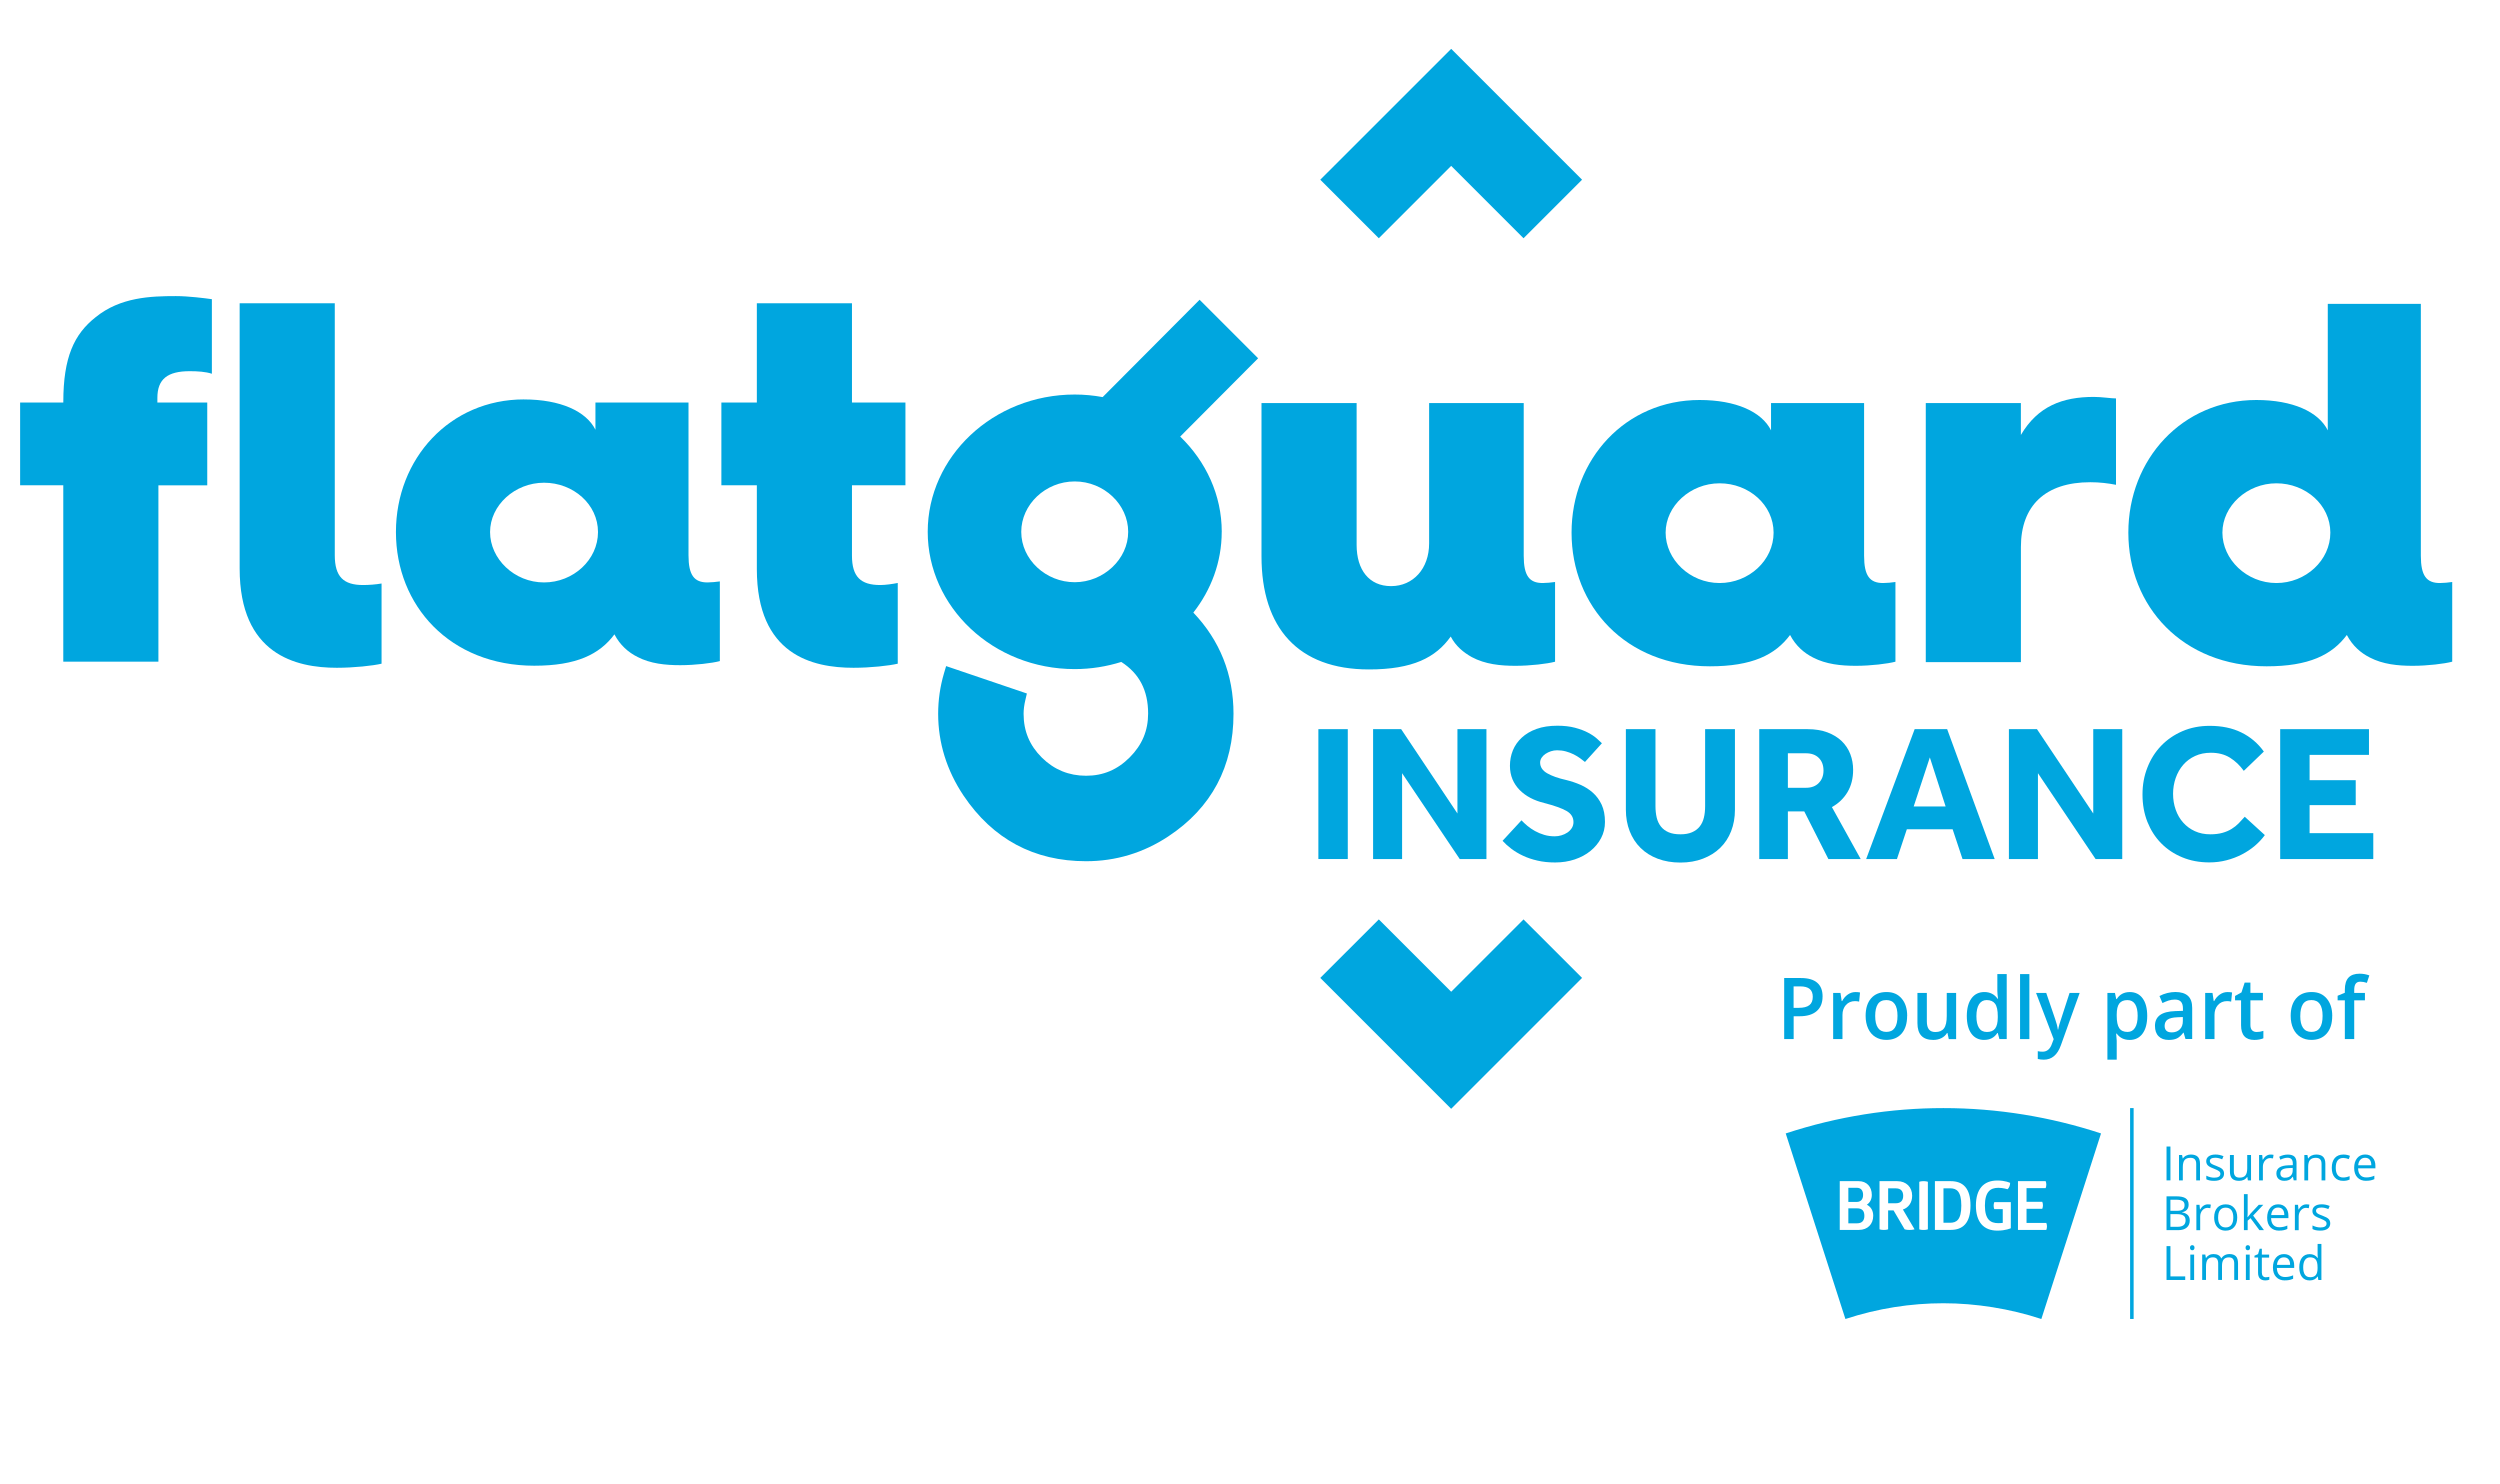 <?xml version="1.0" encoding="UTF-8"?><svg id="art" xmlns="http://www.w3.org/2000/svg" viewBox="0 0 800 475"><defs><style>.cls-1{fill:#00a6df;}</style></defs><path class="cls-1" d="M403.68,128.99h30.44v45.41c0,7.9,3.95,13.16,11.02,13.16s12.18-5.59,12.18-13.66v-44.91h30.27v48.86c0,6.42,1.81,8.72,6.08,8.72,1.15,0,2.8-.17,3.95-.33v25.51c-2.47.66-7.9,1.31-12.67,1.31s-9.7-.49-13.98-2.79c-2.63-1.48-5.1-3.46-6.74-6.58-4.77,6.74-12.18,10.53-26.16,10.53-22.71,0-34.39-13.32-34.39-36.19v-49.02Z"/><path class="cls-1" d="M543.86,128c11.68,0,19.9,3.78,22.87,9.71v-8.72h29.78v48.86c0,6.41,1.81,8.72,6.08,8.72,1.16,0,2.8-.16,3.95-.33v25.5c-2.47.66-7.89,1.32-12.66,1.32s-9.54-.5-13.66-2.63c-2.96-1.49-5.59-3.79-7.4-7.24-4.77,6.41-12.17,10.03-25.66,10.03-26.98,0-44.26-19.25-44.26-42.77s17.27-42.45,40.97-42.45M550.27,186.57c9.38,0,17.28-7.24,17.28-16.12s-7.9-15.79-17.28-15.79-17.27,7.24-17.27,15.79,7.72,16.12,17.27,16.12"/><path class="cls-1" d="M616.24,128.99h30.44v10.2c5.42-9.22,13.33-12.18,23.36-12.18,2.47,0,5.6.49,7.08.49v27.64c-2.47-.49-5.26-.83-8.22-.83-14.48,0-22.21,7.57-22.21,20.73v36.85h-30.44v-82.92Z"/><path class="cls-1" d="M722.02,128c11.68,0,19.91,3.78,22.87,9.71v-40.48h29.78v80.62c0,6.41,1.82,8.72,6.09,8.72,1.15,0,2.8-.16,3.95-.33v25.5c-2.47.66-7.89,1.32-12.66,1.32s-9.54-.5-13.66-2.63c-2.96-1.49-5.6-3.79-7.4-7.24-4.77,6.41-12.18,10.03-25.66,10.03-26.98,0-44.26-19.25-44.26-42.77s17.27-42.45,40.97-42.45M728.44,186.57c9.38,0,17.27-7.24,17.27-16.12s-7.9-15.79-17.27-15.79-17.27,7.24-17.27,15.79,7.73,16.12,17.27,16.12"/><rect class="cls-1" x="421.88" y="233.33" width="9.41" height="41.56"/><polygon class="cls-1" points="439.39 233.33 448.37 233.33 466.38 260.32 466.38 233.33 475.66 233.33 475.66 274.9 467.12 274.9 448.67 247.42 448.67 274.9 439.39 274.9 439.39 233.33"/><path class="cls-1" d="M486.87,262.5c.55.58,1.17,1.17,1.9,1.78.72.6,1.54,1.15,2.43,1.65.9.5,1.87.9,2.93,1.22,1.06.32,2.19.47,3.39.47.72,0,1.42-.1,2.12-.31.71-.21,1.35-.51,1.94-.9.58-.4,1.04-.88,1.4-1.44.35-.56.53-1.19.53-1.9,0-1.54-.75-2.73-2.24-3.58-1.5-.85-3.86-1.69-7.11-2.53-1.58-.38-3.04-.91-4.4-1.62-1.35-.71-2.51-1.56-3.49-2.56-.97-.99-1.74-2.14-2.28-3.42-.53-1.29-.81-2.72-.81-4.3,0-1.74.31-3.39.93-4.92.63-1.54,1.57-2.9,2.84-4.08,1.27-1.18,2.84-2.12,4.74-2.8,1.89-.69,4.12-1.03,6.7-1.03,2.12,0,3.99.22,5.61.65,1.63.44,3.01.95,4.15,1.56,1.15.6,2.08,1.22,2.81,1.87.73.65,1.28,1.15,1.65,1.53l-5.42,5.99c-.47-.38-.99-.78-1.59-1.22-.61-.44-1.28-.84-2.03-1.22-.75-.37-1.56-.68-2.46-.93-.9-.25-1.84-.37-2.84-.37-.67,0-1.32.1-1.97.31-.64.21-1.22.49-1.74.84-.53.35-.94.77-1.25,1.24-.31.49-.47.99-.47,1.53,0,1.41.74,2.56,2.24,3.43,1.5.87,3.56,1.6,6.17,2.18,1.53.38,3.04.88,4.51,1.52,1.48.65,2.79,1.49,3.96,2.53,1.16,1.03,2.1,2.32,2.81,3.83.7,1.52,1.06,3.36,1.06,5.52,0,1.87-.41,3.59-1.24,5.17-.83,1.58-1.97,2.95-3.4,4.11-1.43,1.17-3.12,2.07-5.05,2.72-1.93.64-4.01.97-6.26.97-2.08,0-3.97-.2-5.67-.6-1.7-.39-3.24-.91-4.61-1.56-1.38-.64-2.6-1.38-3.71-2.21-1.1-.83-2.04-1.68-2.83-2.56l6.04-6.54Z"/><path class="cls-1" d="M520.28,233.33h9.47v24.62c0,1.37.14,2.6.4,3.71.27,1.1.72,2.04,1.34,2.83.63.79,1.44,1.4,2.47,1.84,1.01.44,2.27.65,3.77.65s2.69-.22,3.7-.65c1.02-.44,1.84-1.05,2.47-1.84.63-.79,1.07-1.73,1.34-2.83.27-1.1.4-2.34.4-3.71v-24.62h9.54v25.8c0,2.49-.41,4.77-1.22,6.85-.81,2.08-1.98,3.86-3.49,5.33-1.51,1.48-3.35,2.63-5.52,3.46-2.16.83-4.57,1.25-7.22,1.25s-5.07-.41-7.23-1.22c-2.16-.81-4-1.97-5.51-3.46-1.52-1.49-2.68-3.29-3.49-5.36-.81-2.08-1.22-4.36-1.22-6.85v-25.8Z"/><path class="cls-1" d="M562.96,233.33h15.46c2.4,0,4.52.35,6.36,1.03,1.83.69,3.35,1.63,4.58,2.81,1.22,1.19,2.13,2.57,2.74,4.15.6,1.58.9,3.26.9,5.04,0,2.7-.59,5.06-1.78,7.08-1.19,2.01-2.85,3.63-5.01,4.83l9.22,16.64h-10.34l-7.73-15.27h-5.24v15.27h-9.16v-41.57ZM577.92,252.09c1.74,0,3.12-.52,4.11-1.56,1-1.04,1.49-2.35,1.49-3.93,0-1.7-.49-3.05-1.49-4.05-.99-1-2.37-1.5-4.11-1.5h-5.8v11.04h5.8Z"/><path class="cls-1" d="M612.69,233.33h10.4l15.21,41.57h-10.29l-3.17-9.54h-14.65l-3.17,9.54h-9.85l15.52-41.57ZM622.6,258.07l-5.05-15.7-5.17,15.7h10.22Z"/><polygon class="cls-1" points="642.85 233.33 651.83 233.33 669.84 260.32 669.84 233.33 679.12 233.33 679.12 274.9 670.59 274.9 652.14 247.42 652.14 274.9 642.85 274.9 642.85 233.33"/><path class="cls-1" d="M724.74,267.24c-.87,1.2-1.93,2.33-3.17,3.4-1.25,1.06-2.63,1.98-4.15,2.77-1.51.78-3.15,1.41-4.92,1.87-1.76.46-3.6.69-5.52.69-3.15,0-6.04-.54-8.66-1.63-2.62-1.08-4.87-2.58-6.76-4.51-1.9-1.93-3.35-4.22-4.4-6.86-1.04-2.64-1.56-5.53-1.56-8.7s.51-5.95,1.56-8.63c1.04-2.68,2.5-5.01,4.4-6.98,1.89-1.97,4.15-3.53,6.79-4.67,2.64-1.15,5.56-1.72,8.75-1.72,3.87,0,7.24.7,10.13,2.12,2.89,1.41,5.29,3.45,7.2,6.11l-6.42,6.17c-1.24-1.74-2.72-3.15-4.42-4.21-1.71-1.06-3.74-1.58-6.11-1.58-1.87,0-3.56.34-5.04,1.03-1.5.68-2.76,1.63-3.81,2.83-1.04,1.2-1.84,2.6-2.4,4.2-.56,1.6-.85,3.29-.85,5.08s.28,3.53.85,5.11c.56,1.58,1.35,2.95,2.4,4.11,1.04,1.17,2.29,2.08,3.74,2.74,1.46.67,3.1,1,4.92,1,1.49,0,2.79-.16,3.9-.47,1.1-.31,2.08-.73,2.92-1.25.85-.52,1.61-1.13,2.28-1.81.66-.69,1.31-1.38,1.93-2.09l6.42,5.86Z"/><polygon class="cls-1" points="729.66 233.33 758.07 233.33 758.07 241.56 739.07 241.56 739.07 249.66 753.83 249.66 753.83 257.64 739.07 257.64 739.07 266.61 759.45 266.61 759.45 274.9 729.66 274.9 729.66 233.33"/><path class="cls-1" d="M390.96,170.19c0-11.78-5.08-22.55-13.3-30.49l24.94-25.05-18.73-18.73-31.02,31.15c-2.89-.53-5.87-.82-8.93-.82-26.16,0-47.05,19.91-47.05,43.93s20.89,43.93,47.05,43.93c5.22,0,10.21-.83,14.89-2.29,5.74,3.67,8.59,9.09,8.59,16.5,0,5.48-1.93,10.07-5.88,14.03-3.95,3.97-8.52,5.89-13.97,5.89s-10.19-1.9-14.14-5.79c-3.94-3.9-5.86-8.49-5.86-14.04,0-1.35.18-2.8.57-4.43l.48-2.06-25.84-8.77-.69,2.33c-1.24,4.21-1.86,8.56-1.86,12.93,0,9.27,2.72,18.07,8.11,26.16,9.38,13.95,22.57,21.02,39.22,21.02,9.49,0,18.35-2.67,26.31-7.94,13.85-9.15,20.87-22.35,20.87-39.24,0-12.59-4.36-23.46-12.85-32.38,5.69-7.27,9.08-16.18,9.08-25.84M326.8,170.19c0-8.72,7.73-16.13,17.11-16.13s17.11,7.4,17.11,16.13-7.89,16.12-17.11,16.12-17.11-7.24-17.11-16.12"/><polygon class="cls-1" points="487.53 294.21 464.38 317.36 441.22 294.21 422.49 312.93 464.35 354.8 464.38 354.77 464.39 354.8 506.26 312.93 487.53 294.21"/><polygon class="cls-1" points="464.4 15.65 464.38 15.67 464.36 15.65 422.49 57.51 441.22 76.24 464.38 53.08 487.53 76.24 506.26 57.51 464.4 15.65"/><path class="cls-1" d="M20.26,155.29H6.44v-26.49h13.82v-.17c0-14.31,3.46-21.71,10.36-27.14,7.9-6.41,17.61-6.74,25.66-6.74,3.95,0,9.22.66,11.52.99v23.86c-1.97-.66-4.61-.82-7.07-.82-7.07,0-10.37,2.47-10.37,8.55v1.48h15.96v26.49h-15.63v56.43h-30.44v-56.43Z"/><path class="cls-1" d="M76.69,97.05h30.44v80.62c0,6.9,2.8,9.54,9.05,9.54,1.81,0,4.11-.17,5.92-.49v25.66c-2.79.66-8.88,1.31-14.31,1.31-13.16,0-31.1-4.28-31.1-31.74v-84.9Z"/><path class="cls-1" d="M167.67,127.82c11.68,0,19.91,3.78,22.87,9.7v-8.72h29.78v48.86c0,6.41,1.81,8.72,6.08,8.72,1.15,0,2.8-.17,3.95-.33v25.5c-2.47.66-7.9,1.31-12.67,1.31s-9.54-.49-13.66-2.63c-2.97-1.48-5.6-3.78-7.4-7.24-4.77,6.42-12.18,10.04-25.66,10.04-26.98,0-44.26-19.25-44.26-42.77s17.27-42.45,40.97-42.45M174.09,186.38c9.38,0,17.27-7.24,17.27-16.12s-7.9-15.79-17.27-15.79-17.27,7.24-17.27,15.79,7.73,16.12,17.27,16.12"/><path class="cls-1" d="M242.19,155.29h-11.35v-26.49h11.35v-31.75h30.44v31.75h17.11v26.49h-17.11v22.54c0,6.74,2.8,9.38,9.05,9.38,1.65,0,3.95-.33,5.6-.66v25.83c-2.8.66-8.72,1.31-14.16,1.31-13.16,0-30.93-4.11-30.93-31.59v-26.81Z"/><path class="cls-1" d="M583.22,318.88c0,2.04-.63,3.6-1.9,4.69-1.27,1.09-3.08,1.63-5.42,1.63h-1.93v7.31h-3.03v-19.54h5.35c2.32,0,4.06.5,5.21,1.5,1.16,1,1.73,2.47,1.73,4.41ZM573.96,322.51h1.61c1.56,0,2.7-.29,3.43-.86.73-.57,1.09-1.46,1.09-2.67,0-1.12-.33-1.96-.98-2.51s-1.67-.83-3.05-.83h-2.11v6.87Z"/><path class="cls-1" d="M593.73,317.46c.6,0,1.1.04,1.48.13l-.29,2.93c-.42-.11-.86-.16-1.32-.16-1.19,0-2.16.41-2.9,1.23-.74.82-1.11,1.88-1.11,3.19v7.73h-2.98v-14.78h2.34l.39,2.61h.15c.46-.88,1.07-1.58,1.82-2.1.75-.52,1.56-.78,2.42-.78Z"/><path class="cls-1" d="M610.28,325.09c0,2.41-.59,4.3-1.76,5.65-1.18,1.35-2.82,2.03-4.91,2.03-1.31,0-2.47-.31-3.48-.94-1.01-.62-1.78-1.52-2.32-2.69-.54-1.17-.81-2.52-.81-4.06,0-2.4.58-4.27,1.75-5.61,1.17-1.35,2.81-2.02,4.94-2.02s3.64.69,4.83,2.07c1.19,1.38,1.78,3.23,1.78,5.57ZM600.06,325.09c0,3.41,1.2,5.12,3.59,5.12s3.55-1.71,3.55-5.12-1.19-5.07-3.58-5.07c-1.25,0-2.16.44-2.72,1.31-.56.87-.84,2.13-.84,3.76Z"/><path class="cls-1" d="M623.61,332.51l-.42-1.94h-.15c-.42.69-1.01,1.23-1.77,1.62-.77.39-1.64.59-2.62.59-1.7,0-2.97-.45-3.81-1.34-.84-.89-1.26-2.24-1.26-4.05v-9.66h3.01v9.12c0,1.13.22,1.98.66,2.55.44.57,1.13.85,2.07.85,1.25,0,2.17-.39,2.76-1.18.59-.79.88-2.11.88-3.96v-7.37h3v14.78h-2.35Z"/><path class="cls-1" d="M634.95,332.78c-1.75,0-3.12-.67-4.1-2.01-.98-1.34-1.47-3.21-1.47-5.63s.5-4.31,1.49-5.66c.99-1.35,2.37-2.03,4.13-2.03s3.25.72,4.22,2.15h.15c-.14-1.06-.22-1.9-.22-2.51v-5.39h3v20.8h-2.34l-.52-1.94h-.14c-.96,1.47-2.36,2.21-4.2,2.21ZM635.75,330.24c1.23,0,2.12-.36,2.68-1.09.56-.73.85-1.9.86-3.54v-.44c0-1.86-.29-3.19-.86-3.97-.58-.78-1.48-1.18-2.7-1.18-1.05,0-1.86.45-2.43,1.34-.57.9-.85,2.17-.85,3.83s.28,2.89.83,3.75c.55.86,1.38,1.29,2.48,1.29Z"/><path class="cls-1" d="M649.4,332.51h-2.98v-20.8h2.98v20.8Z"/><path class="cls-1" d="M651.54,317.73h3.25l2.86,8.38c.43,1.19.72,2.32.86,3.37h.1c.08-.49.22-1.08.42-1.78.2-.7,1.28-4.02,3.23-9.96h3.23l-6.01,16.75c-1.09,3.07-2.91,4.61-5.46,4.61-.66,0-1.3-.08-1.93-.23v-2.49c.45.11.96.16,1.54.16,1.44,0,2.45-.88,3.03-2.63l.52-1.39-5.64-14.78Z"/><path class="cls-1" d="M681.49,332.78c-1.78,0-3.16-.67-4.14-2.02h-.18c.12,1.25.18,2.01.18,2.27v6.06h-2.98v-21.36h2.41c.07.28.21.94.42,1.98h.15c.93-1.5,2.33-2.25,4.19-2.25,1.75,0,3.12.67,4.1,2.01.98,1.34,1.47,3.21,1.47,5.63s-.5,4.3-1.49,5.65c-.99,1.35-2.37,2.03-4.12,2.03ZM680.77,320.03c-1.19,0-2.05.37-2.6,1.1-.55.73-.82,1.9-.82,3.5v.47c0,1.8.27,3.1.81,3.91.54.81,1.43,1.21,2.66,1.21,1.03,0,1.83-.45,2.39-1.34.56-.89.84-2.16.84-3.81s-.28-2.91-.83-3.76c-.55-.85-1.37-1.28-2.44-1.28Z"/><path class="cls-1" d="M699.36,332.51l-.6-2.06h-.1c-.68.9-1.36,1.51-2.04,1.84s-1.57.49-2.64.49c-1.38,0-2.46-.39-3.23-1.18-.78-.78-1.16-1.89-1.16-3.33,0-1.52.54-2.67,1.61-3.45,1.08-.78,2.71-1.2,4.91-1.27l2.43-.08v-.79c0-.94-.21-1.65-.63-2.12-.42-.47-1.07-.7-1.95-.7-.72,0-1.41.11-2.07.33-.66.22-1.29.49-1.9.79l-.96-2.25c.76-.42,1.6-.74,2.5-.96s1.76-.33,2.57-.33c1.79,0,3.14.41,4.04,1.23.91.82,1.36,2.11,1.36,3.86v9.96h-2.13ZM694.92,330.37c1.08,0,1.95-.32,2.61-.96.66-.64.98-1.53.98-2.68v-1.28l-1.8.08c-1.4.05-2.43.3-3.07.74s-.96,1.12-.96,2.02c0,.66.19,1.17.56,1.53.37.36.93.54,1.68.54Z"/><path class="cls-1" d="M712.78,317.46c.6,0,1.1.04,1.48.13l-.29,2.93c-.42-.11-.86-.16-1.32-.16-1.19,0-2.16.41-2.9,1.23-.74.82-1.11,1.88-1.11,3.19v7.73h-2.98v-14.78h2.34l.39,2.61h.15c.46-.88,1.07-1.58,1.82-2.1.75-.52,1.56-.78,2.42-.78Z"/><path class="cls-1" d="M722.1,330.24c.73,0,1.46-.12,2.18-.36v2.37c-.33.15-.76.28-1.28.38-.52.1-1.06.15-1.62.15-2.83,0-4.24-1.57-4.24-4.71v-7.97h-1.92v-1.39l2.06-1.15,1.01-3.13h1.84v3.29h4v2.38h-4v7.91c0,.76.18,1.32.54,1.68s.83.54,1.42.54Z"/><path class="cls-1" d="M746.31,325.09c0,2.41-.59,4.3-1.77,5.65-1.18,1.35-2.81,2.03-4.91,2.03-1.31,0-2.47-.31-3.48-.94-1.01-.62-1.78-1.52-2.32-2.69-.54-1.17-.81-2.52-.81-4.06,0-2.4.59-4.27,1.75-5.61,1.17-1.35,2.82-2.02,4.94-2.02s3.64.69,4.83,2.07c1.18,1.38,1.78,3.23,1.78,5.57ZM736.08,325.09c0,3.41,1.2,5.12,3.59,5.12s3.56-1.71,3.56-5.12-1.19-5.07-3.58-5.07c-1.25,0-2.16.44-2.72,1.31-.56.87-.84,2.13-.84,3.76Z"/><path class="cls-1" d="M756.78,320.11h-3.43v12.4h-3v-12.4h-2.31v-1.47l2.31-.96v-.96c0-1.75.39-3.04,1.17-3.88.78-.84,1.97-1.26,3.57-1.26,1.05,0,2.08.18,3.1.55l-.79,2.38c-.74-.25-1.44-.37-2.11-.37s-1.17.22-1.48.66-.46,1.1-.46,1.98v.96h3.43v2.38Z"/><path class="cls-1" d="M693.29,377.72v-10.83h1.25v10.83h-1.25Z"/><path class="cls-1" d="M702.79,377.72v-5.25c0-.66-.15-1.16-.45-1.48-.3-.33-.77-.49-1.4-.49-.84,0-1.46.23-1.85.69-.39.46-.59,1.22-.59,2.27v4.26h-1.22v-8.12h.99l.2,1.11h.06c.25-.4.6-.71,1.05-.93.45-.22.95-.33,1.5-.33.97,0,1.7.24,2.19.71.49.47.73,1.23.73,2.26v5.3h-1.22Z"/><path class="cls-1" d="M711.7,375.51c0,.76-.28,1.34-.84,1.75s-1.34.61-2.35.61c-1.07,0-1.9-.17-2.49-.51v-1.14c.39.2.8.35,1.24.47.44.11.87.17,1.28.17.64,0,1.12-.1,1.47-.31.34-.2.51-.52.51-.94,0-.32-.14-.59-.41-.81s-.8-.49-1.59-.8c-.75-.28-1.28-.53-1.6-.74s-.55-.45-.7-.71-.23-.59-.23-.96c0-.66.27-1.18.8-1.57.53-.38,1.26-.57,2.19-.57.87,0,1.71.18,2.54.53l-.43,1c-.81-.34-1.54-.5-2.19-.5-.58,0-1.01.09-1.31.27s-.44.43-.44.76c0,.22.06.4.17.56s.29.3.53.44c.24.14.71.34,1.41.6.95.35,1.6.7,1.93,1.06.33.36.5.8.5,1.34Z"/><path class="cls-1" d="M714.83,369.6v5.27c0,.66.15,1.16.45,1.48.3.33.77.49,1.4.49.84,0,1.46-.23,1.85-.7s.58-1.22.58-2.27v-4.27h1.22v8.12h-1.01l-.18-1.09h-.07c-.25.4-.6.71-1.04.92-.44.21-.95.32-1.52.32-.98,0-1.71-.23-2.2-.7-.49-.47-.73-1.22-.73-2.25v-5.31h1.23Z"/><path class="cls-1" d="M726.57,369.46c.36,0,.68.03.96.09l-.17,1.14c-.33-.07-.63-.11-.88-.11-.65,0-1.21.27-1.67.8s-.69,1.2-.69,1.99v4.36h-1.22v-8.12h1.01l.14,1.5h.06c.3-.53.66-.94,1.08-1.22.42-.29.88-.43,1.39-.43Z"/><path class="cls-1" d="M733.98,377.72l-.24-1.16h-.06c-.4.51-.8.85-1.2,1.03-.4.18-.9.27-1.49.27-.8,0-1.42-.21-1.87-.62-.45-.41-.68-1.01-.68-1.77,0-1.64,1.3-2.5,3.9-2.58l1.36-.04v-.5c0-.64-.14-1.11-.41-1.41s-.71-.46-1.3-.46c-.67,0-1.43.21-2.27.62l-.37-.94c.4-.22.83-.39,1.3-.51.47-.12.95-.19,1.42-.19.96,0,1.67.21,2.13.64s.69,1.12.69,2.07v5.54h-.9ZM731.23,376.86c.76,0,1.35-.21,1.79-.63s.65-1.01.65-1.76v-.73l-1.22.05c-.97.03-1.67.19-2.09.46-.43.27-.64.69-.64,1.26,0,.44.13.78.4,1.02.27.23.64.35,1.12.35Z"/><path class="cls-1" d="M742.9,377.72v-5.25c0-.66-.15-1.16-.45-1.48-.3-.33-.77-.49-1.4-.49-.84,0-1.46.23-1.85.69-.39.46-.59,1.22-.59,2.27v4.26h-1.22v-8.12h.99l.2,1.11h.06c.25-.4.6-.71,1.05-.93.45-.22.95-.33,1.5-.33.97,0,1.7.24,2.19.71.49.47.73,1.23.73,2.26v5.3h-1.22Z"/><path class="cls-1" d="M749.83,377.87c-1.16,0-2.07-.36-2.7-1.09-.64-.72-.96-1.75-.96-3.07s.32-2.41.97-3.15c.65-.74,1.57-1.11,2.77-1.11.39,0,.77.04,1.16.13.39.08.69.18.91.3l-.37,1.04c-.27-.11-.56-.2-.88-.27-.32-.07-.6-.11-.84-.11-1.63,0-2.45,1.05-2.45,3.16,0,1,.2,1.76.6,2.3.4.53.99.8,1.77.8.67,0,1.36-.15,2.06-.44v1.09c-.54.28-1.22.42-2.03.42Z"/><path class="cls-1" d="M757.17,377.87c-1.19,0-2.13-.37-2.81-1.1-.69-.73-1.03-1.75-1.03-3.05s.32-2.35.96-3.12,1.5-1.16,2.57-1.16c1.01,0,1.8.33,2.39,1s.88,1.55.88,2.65v.78h-5.54c.02.95.26,1.68.72,2.17.45.49,1.09.74,1.91.74.87,0,1.72-.18,2.57-.55v1.1c-.43.19-.84.32-1.22.4-.38.08-.85.12-1.39.12ZM756.84,370.49c-.65,0-1.16.21-1.54.64-.38.42-.61,1.01-.68,1.76h4.2c0-.78-.17-1.37-.51-1.78-.34-.41-.83-.62-1.47-.62Z"/><path class="cls-1" d="M693.29,382.82h3.03c1.42,0,2.45.21,3.09.64.64.43.95,1.11.95,2.04,0,.64-.18,1.17-.53,1.59-.35.42-.87.69-1.55.81v.07c1.63.28,2.44,1.15,2.44,2.59,0,.97-.32,1.72-.97,2.27-.65.54-1.55.82-2.72.82h-3.74v-10.83ZM694.53,387.46h2.05c.88,0,1.51-.14,1.9-.42.39-.28.58-.75.58-1.41,0-.61-.22-1.05-.65-1.32-.43-.27-1.12-.4-2.05-.4h-1.83v3.55ZM694.53,388.53v4.05h2.24c.87,0,1.52-.17,1.96-.51.44-.34.66-.87.66-1.59,0-.67-.22-1.17-.67-1.48s-1.13-.47-2.04-.47h-2.13Z"/><path class="cls-1" d="M706.51,385.39c.36,0,.68.03.96.09l-.17,1.14c-.33-.07-.63-.11-.88-.11-.65,0-1.21.27-1.67.8-.46.53-.69,1.2-.69,1.99v4.36h-1.22v-8.12h1.01l.14,1.5h.06c.3-.53.66-.94,1.08-1.22.42-.29.88-.43,1.39-.43Z"/><path class="cls-1" d="M715.91,389.59c0,1.32-.33,2.36-.99,3.1s-1.57,1.12-2.74,1.12c-.72,0-1.36-.17-1.91-.51s-.99-.83-1.29-1.47c-.3-.64-.45-1.38-.45-2.24,0-1.32.33-2.35.98-3.09.66-.74,1.57-1.11,2.73-1.11s2.02.38,2.68,1.13c.66.76.99,1.78.99,3.07ZM709.79,389.59c0,1.04.21,1.83.62,2.37s1.01.82,1.81.82,1.4-.27,1.82-.81c.41-.54.62-1.33.62-2.37s-.21-1.82-.62-2.35c-.41-.54-1.02-.8-1.83-.8s-1.4.26-1.8.79c-.41.53-.61,1.32-.61,2.36Z"/><path class="cls-1" d="M719.25,389.5c.21-.3.53-.7.96-1.19l2.6-2.78h1.45l-3.26,3.46,3.48,4.66h-1.47l-2.84-3.84-.92.8v3.04h-1.2v-11.53h1.2v6.11c0,.27-.02.69-.06,1.26h.06Z"/><path class="cls-1" d="M729.33,393.81c-1.19,0-2.13-.37-2.81-1.1-.69-.73-1.03-1.75-1.03-3.05s.32-2.35.96-3.12,1.5-1.16,2.57-1.16c1.01,0,1.8.33,2.39,1s.88,1.55.88,2.65v.78h-5.54c.02.95.26,1.68.72,2.17.45.49,1.09.74,1.91.74.87,0,1.72-.18,2.57-.55v1.1c-.43.19-.84.32-1.22.4-.38.08-.85.12-1.39.12ZM729,386.42c-.65,0-1.16.21-1.54.64-.38.42-.61,1.01-.68,1.76h4.2c0-.78-.17-1.37-.51-1.78-.34-.41-.83-.62-1.47-.62Z"/><path class="cls-1" d="M738.03,385.39c.36,0,.68.03.96.09l-.17,1.14c-.33-.07-.63-.11-.88-.11-.65,0-1.21.27-1.67.8s-.69,1.2-.69,1.99v4.36h-1.22v-8.12h1.01l.14,1.5h.06c.3-.53.66-.94,1.08-1.22.42-.29.88-.43,1.39-.43Z"/><path class="cls-1" d="M745.68,391.44c0,.76-.28,1.34-.84,1.75s-1.34.61-2.35.61c-1.07,0-1.9-.17-2.49-.51v-1.14c.39.2.8.35,1.24.47.44.11.87.17,1.28.17.64,0,1.12-.1,1.47-.31.34-.2.51-.52.51-.94,0-.32-.14-.59-.41-.81s-.8-.49-1.59-.8c-.75-.28-1.28-.53-1.6-.74s-.55-.45-.7-.71-.23-.59-.23-.96c0-.66.27-1.18.8-1.57.53-.38,1.26-.57,2.19-.57.87,0,1.71.18,2.54.53l-.43,1c-.81-.34-1.54-.5-2.19-.5-.58,0-1.01.09-1.31.27s-.44.43-.44.76c0,.22.06.4.17.56s.29.3.53.44c.24.14.71.34,1.41.6.95.35,1.6.7,1.93,1.06.33.36.5.8.5,1.34Z"/><path class="cls-1" d="M693.29,409.59v-10.83h1.25v9.69h4.73v1.14h-5.98Z"/><path class="cls-1" d="M700.8,399.27c0-.28.07-.49.21-.62.14-.13.31-.2.51-.2s.36.07.51.2c.14.13.21.34.21.61s-.07.48-.21.62c-.14.14-.31.2-.51.2-.21,0-.38-.07-.51-.2-.14-.14-.21-.34-.21-.62ZM702.12,409.59h-1.22v-8.12h1.22v8.12Z"/><path class="cls-1" d="M714.95,409.59v-5.28c0-.65-.14-1.13-.41-1.46-.27-.32-.7-.49-1.28-.49-.76,0-1.32.22-1.68.66-.36.44-.54,1.12-.54,2.03v4.53h-1.22v-5.28c0-.65-.14-1.13-.41-1.46-.27-.32-.7-.49-1.28-.49-.76,0-1.32.23-1.68.69-.35.46-.53,1.22-.53,2.27v4.26h-1.22v-8.12h.99l.2,1.11h.06c.23-.4.55-.7.97-.93s.89-.33,1.4-.33c1.26,0,2.08.46,2.47,1.38h.06c.24-.42.59-.76,1.04-1.01s.97-.37,1.56-.37c.91,0,1.59.24,2.04.71.45.47.68,1.23.68,2.26v5.3h-1.22Z"/><path class="cls-1" d="M718.58,399.27c0-.28.07-.49.21-.62.14-.13.31-.2.51-.2s.36.07.51.2c.14.13.21.34.21.61s-.07.48-.21.62c-.14.14-.31.2-.51.2-.21,0-.38-.07-.51-.2-.14-.14-.21-.34-.21-.62ZM719.9,409.59h-1.22v-8.12h1.22v8.12Z"/><path class="cls-1" d="M725.08,408.72c.22,0,.42-.02.62-.05.2-.03.36-.07.48-.1v.94c-.13.06-.33.12-.58.16s-.49.06-.69.06c-1.56,0-2.33-.83-2.33-2.48v-4.83h-1.15v-.59l1.15-.51.51-1.73h.7v1.88h2.33v.96h-2.33v4.78c0,.49.11.86.34,1.13.23.26.55.39.95.39Z"/><path class="cls-1" d="M731.18,409.74c-1.19,0-2.13-.37-2.81-1.1-.69-.73-1.03-1.75-1.03-3.05s.32-2.35.96-3.12,1.5-1.16,2.57-1.16c1.01,0,1.8.33,2.39,1s.88,1.55.88,2.65v.78h-5.54c.02.95.26,1.68.72,2.17.45.49,1.09.74,1.91.74.87,0,1.72-.18,2.57-.55v1.1c-.43.19-.84.32-1.22.4-.38.08-.85.12-1.39.12ZM730.85,402.35c-.65,0-1.16.21-1.54.64-.38.42-.61,1.01-.68,1.76h4.2c0-.78-.17-1.37-.51-1.78-.34-.41-.83-.62-1.47-.62Z"/><path class="cls-1" d="M741.69,408.5h-.07c-.56.82-1.4,1.24-2.52,1.24-1.05,0-1.87-.36-2.45-1.09-.58-.73-.88-1.76-.88-3.1s.29-2.38.88-3.12,1.4-1.11,2.45-1.11,1.93.4,2.51,1.2h.1l-.05-.59-.03-.57v-3.3h1.22v11.53h-.99l-.16-1.09ZM739.25,408.71c.83,0,1.43-.23,1.81-.69s.56-1.19.56-2.21v-.26c0-1.15-.19-1.97-.57-2.46-.38-.49-.98-.74-1.82-.74-.71,0-1.26.28-1.64.84-.38.56-.57,1.35-.57,2.37s.19,1.82.56,2.35c.38.53.93.79,1.66.79Z"/><rect class="cls-1" x="681.63" y="354.59" width="1.13" height="67.48"/><path class="cls-1" d="M606.72,380.27h-2.51v4.77h2.51c1.5,0,2.3-.87,2.3-2.38s-.79-2.38-2.3-2.38Z"/><path class="cls-1" d="M624.01,380.27h-2.1v11.01h2.1c2.08,0,3.61-.93,3.61-5.51s-1.52-5.51-3.61-5.51Z"/><path class="cls-1" d="M594.28,386.67h-2.81v4.79h2.81c1.57,0,2.32-.89,2.32-2.38,0-1.63-.75-2.41-2.32-2.41Z"/><path class="cls-1" d="M596.19,382.37c0-1.37-.64-2.28-2.04-2.28h-2.68v4.53h2.68c1.4,0,2.04-.98,2.04-2.25Z"/><path class="cls-1" d="M621.89,354.59c-16.71,0-33.7,2.61-50.46,8.11l19.1,59.38c10.41-3.42,20.97-5.04,31.35-5.04s21.33,1.74,31.35,5.04l19.1-59.38c-16.12-5.3-33.14-8.11-50.45-8.11ZM594.86,393.58h-6.14v-15.61h6.05c2.58,0,4.21,1.78,4.21,4.4,0,1.37-.58,2.47-1.59,3.14,1.27.65,2.04,1.86,2.04,3.53,0,2.71-1.8,4.53-4.57,4.53ZM611.03,393.58c-.99,0-1.55-.2-1.55-.2l-3.54-6.05h-1.74v6.05s-.45.2-1.35.2c-1.01,0-1.4-.2-1.4-.2v-15.41h5.65c2.9,0,4.79,1.89,4.79,4.68,0,2.15-1.12,3.77-2.96,4.4l3.73,6.33s-.56.2-1.63.2ZM616.91,393.39s-.49.2-1.37.2c-.99,0-1.37-.2-1.37-.2v-15.22s.45-.2,1.35-.2,1.4.2,1.4.2v15.22ZM624.21,393.58h-5.04v-15.61h5.04c3.91,0,6.35,2.19,6.35,7.8s-2.45,7.8-6.35,7.8ZM643.45,393.04s-1.59.76-4.29.76c-4.46,0-6.87-2.8-6.87-8.02s2.4-8.02,6.87-8.02c2.6,0,4.08.76,4.08.76,0,.76-.3,1.56-.82,2.04,0,0-1.37-.46-2.96-.46-2.49,0-4.29,1.21-4.29,5.7s1.8,5.61,4.29,5.61c.79,0,1.42-.09,1.42-.09v-4.4h-2.7s-.21-.41-.21-1.11.21-1.13.21-1.13h5.28v8.35ZM645.75,393.58v-15.61h8.86c.13.33.21.67.21,1.04,0,.41-.06.82-.21,1.19h-6.12v4.38h5.04c.13.35.21.72.21,1.08,0,.39-.06.78-.21,1.15h-5.04v4.53h6.33c.13.35.21.72.21,1.08,0,.39-.06.78-.21,1.15h-9.08Z"/></svg>